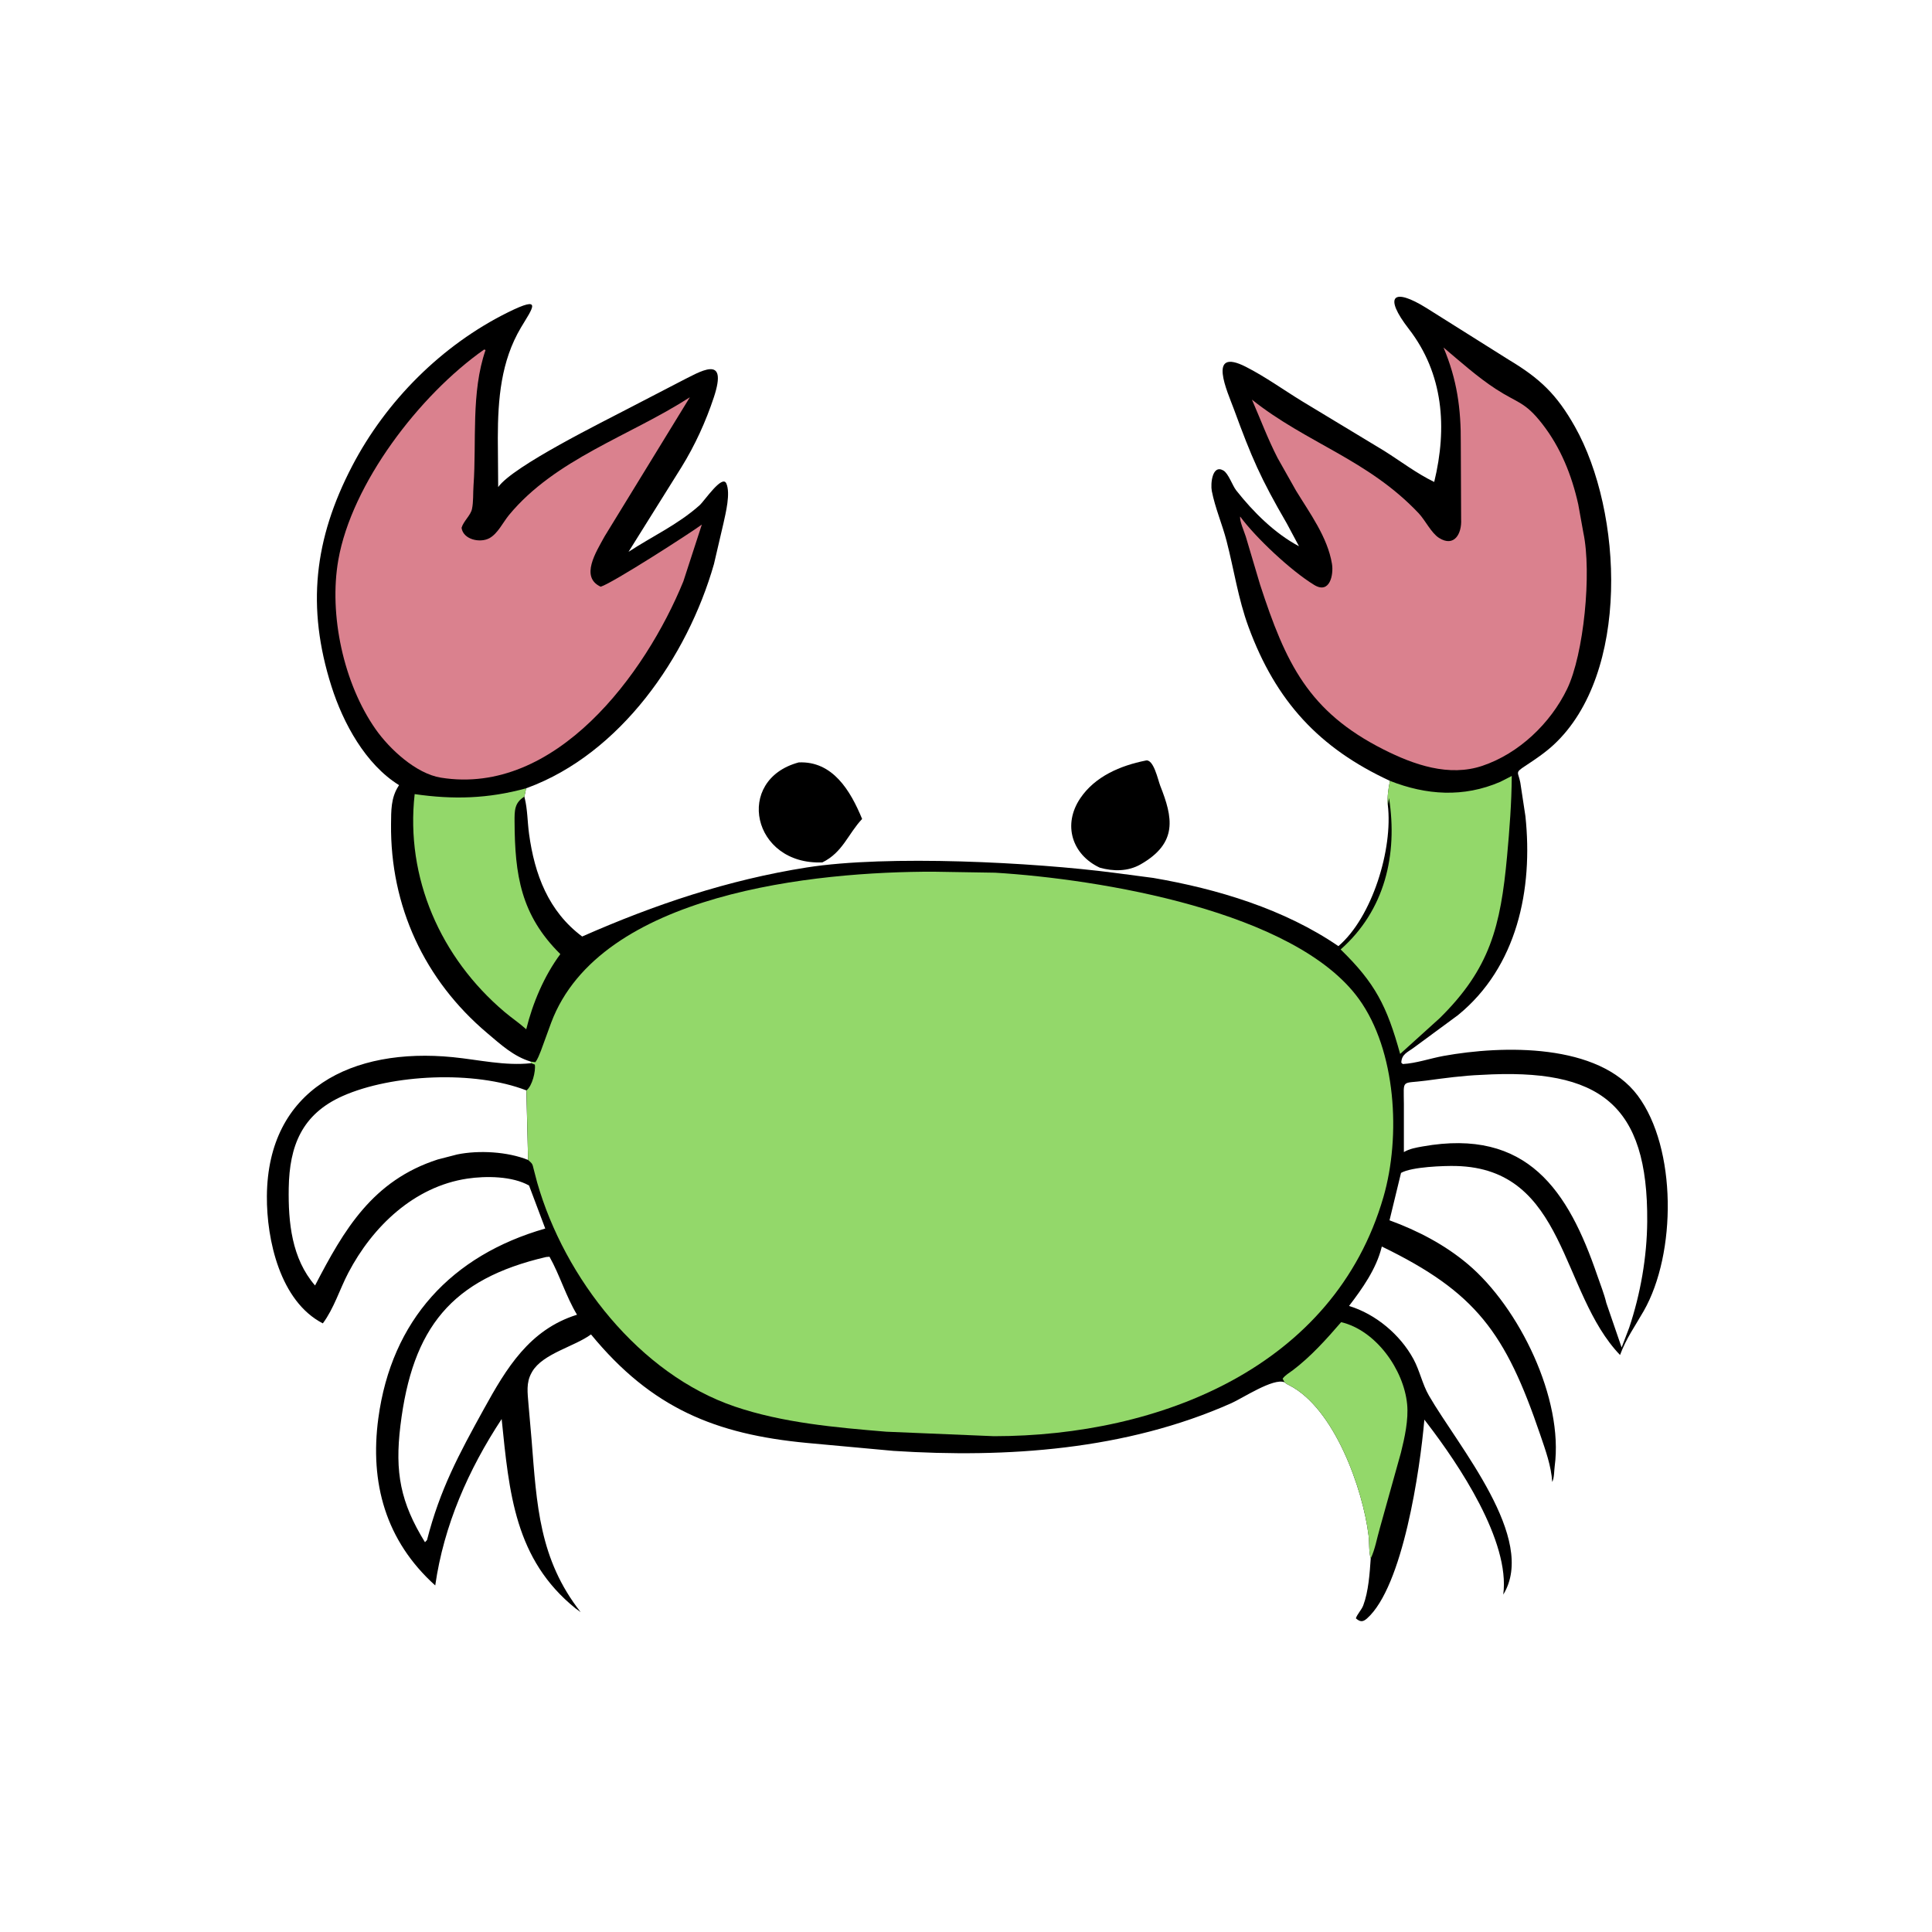 <svg version="1.1" xmlns="http://www.w3.org/2000/svg" style="display: block;" viewBox="0 0 2048 2048" width="640" height="640">
<path transform="translate(0,0)" fill="rgb(0,0,0)" d="M 846.676 808.185 C 882.806 806.577 901.572 838.266 913.887 868.126 C 898.841 884.1 893.468 903.527 871.739 914.19 C 797.231 917.215 778.183 826.621 846.676 808.185 z"/>
<path transform="translate(0,0)" fill="rgb(0,0,0)" d="M 1214.29 806.256 C 1222.83 803.809 1227.49 826.856 1229.9 832.937 C 1243.14 866.385 1249.03 893.434 1209.09 916.262 C 1195.8 923.861 1180.22 923.833 1165.81 919.763 C 1136.48 906.042 1126.2 874.317 1145.15 846.187 C 1160.78 822.981 1187.71 811.595 1214.29 806.256 z"/>
<path transform="translate(0,0)" fill="rgb(0,0,0)" d="M 1473.45 827.769 C 1398.58 793.122 1352.49 743.573 1323.43 664.438 C 1312.42 634.441 1308.15 603.998 1300.19 573.35 C 1295.6 555.678 1288.09 538.445 1284.57 520.548 C 1283.07 512.914 1285 492.01 1296.77 498.716 C 1302.24 501.836 1306.31 514.583 1310.48 519.884 C 1328.29 542.501 1351.33 565.521 1376.98 579.05 L 1364.15 555.036 C 1336.05 506.627 1326.87 485.166 1308 433.779 C 1301.34 415.642 1278.84 367.496 1320.8 388.904 C 1341.36 399.399 1360.53 413.23 1380.22 425.306 L 1467.13 477.82 C 1484.6 488.802 1501.73 501.928 1520.33 510.886 C 1534.31 453.35 1530.12 396.101 1493.37 348.643 C 1466.43 313.855 1476.47 304.247 1512.37 326.667 L 1599.27 381.308 C 1632.33 401.103 1650.2 418.052 1669.46 452.256 C 1720.38 542.698 1728.2 714.198 1646.96 789.5 C 1637.73 798.053 1627.34 804.993 1616.87 811.889 C 1605.42 819.43 1609.44 817.955 1611.61 829.668 L 1617 865.133 C 1625.27 942.792 1608.23 1025.01 1545.42 1076.16 L 1499.06 1110.29 C 1492.1 1115.51 1485.72 1117.4 1485.44 1126.5 L 1487 1127.92 C 1501.07 1127.21 1516.15 1121.89 1530.13 1119.35 C 1593.27 1107.88 1694.54 1105.74 1736.02 1161.31 C 1777.58 1216.99 1777.24 1328.71 1742.39 1389.74 C 1733.16 1405.91 1723.86 1418.67 1717.31 1436.35 C 1653.66 1370.05 1660.54 1238.9 1543.5 1236.01 C 1531.04 1235.7 1496.46 1236.81 1485.14 1243.34 L 1472.95 1293.58 C 1502.84 1304.48 1531.69 1319.54 1556.1 1340.15 C 1610.57 1386.16 1657.65 1482.89 1648.02 1554.5 C 1647.36 1559.41 1647.66 1566.57 1645.42 1570.94 C 1644.37 1553.88 1638.24 1537.14 1632.77 1521.05 C 1595.85 1412.58 1564.58 1369.79 1464.77 1321.37 L 1464.52 1322.4 C 1458.84 1345.18 1444.15 1365.92 1430.03 1384.37 C 1458.19 1392.87 1484.34 1414.81 1498.34 1440.7 C 1505.02 1453.07 1507.78 1467.34 1514.67 1479.29 C 1545.76 1533.27 1629.97 1631.15 1593.51 1690.34 C 1601.07 1633.4 1545.77 1551.67 1513.18 1509.17 L 1509.88 1504.87 C 1505.33 1557.65 1487.18 1682.27 1448.86 1715.84 C 1444.39 1719.75 1441.42 1719.13 1437.29 1715.5 C 1438.64 1711.11 1443.26 1706.68 1445.11 1701.77 C 1450.66 1687 1451.95 1667.79 1453.01 1652.12 C 1450.9 1644.76 1451.67 1635.44 1450.73 1627.68 C 1444.79 1578.78 1414.71 1492.88 1366.59 1468.41 C 1365.08 1467.64 1363.87 1467.08 1362.53 1466.02 L 1361.7 1465.29 C 1350 1460.32 1317.28 1482.11 1305.21 1487.47 C 1193.46 1537.12 1067.6 1545.75 947.049 1537.99 L 855.245 1529.56 C 758.664 1520.38 690.89 1492.95 626.492 1414.55 C 608.81 1427.52 575.544 1434.78 564.203 1453.92 L 563.5 1455.18 C 557.501 1465.83 559.308 1476.51 560.194 1488.34 L 563.5 1526.24 C 568.962 1595.34 571.569 1652.87 615.527 1708.92 L 610.247 1705.1 C 545.586 1653.02 539.75 1582.35 531.775 1504.24 C 496.559 1557.72 470.461 1616.94 461.376 1680.65 C 408.763 1633.29 391.829 1571.85 401.05 1503.4 C 415.066 1399.36 478.711 1330.74 577.985 1302.3 L 560.807 1256.69 C 542.996 1246.66 515.05 1246.44 495.337 1249.39 C 438.923 1257.83 394.877 1300.21 369.183 1349.3 C 360.013 1366.82 354.042 1386.96 342.214 1402.83 C 296.902 1379.47 282.583 1314.15 282.908 1268.03 C 283.71 1154.1 373.776 1110.13 480 1120.64 C 507.388 1123.36 535.375 1130.07 562.916 1127.03 L 562.562 1125.34 C 544.302 1119.77 530.88 1107.29 516.574 1095.22 C 449.767 1038.85 413.632 960.424 414.519 873.579 C 414.663 859.39 414.348 845.925 422.243 833.513 L 423.036 832.292 C 387.42 810.254 363.753 766.488 351.387 727.618 C 324.6 643.411 333.085 571.193 373.27 494.067 C 409.274 424.963 468.397 365.75 538.481 331.082 C 576.196 312.426 564.486 326.62 552.269 347.153 C 530.97 382.95 527.801 423.164 527.707 464.054 L 528.1 516.349 C 543.658 494.105 639.835 446.851 667.122 432.492 L 719.878 405.141 C 742.845 393.616 772.131 374.515 756.665 421.288 C 748.203 446.882 736.644 472.138 722.462 495.094 L 666.272 584.958 C 691.758 568.272 718.263 556.319 741.5 535.689 C 746.743 531.034 765.562 502.662 769.939 512.5 C 774.553 522.868 769.288 543.835 766.882 554.783 L 756.811 598 C 728.665 696.489 657.646 798.808 559.004 835.168 L 557.746 835.621 L 555.846 844.52 L 556.194 845.865 C 559.229 858.185 559.095 871.231 560.804 883.805 C 566.658 926.862 581.317 966.007 617.126 992.738 C 694.094 958.796 771.832 932.706 855.135 919.556 C 940.989 906.002 1096.37 914.168 1180.87 925.174 L 1222.5 930.636 C 1290.52 942.303 1361.29 963.589 1418.76 1002.94 C 1454.4 972.596 1476.81 900.097 1471.12 853.11 C 1470.46 844.915 1471.68 835.736 1473.45 827.769 z M 1570.27 1139.42 C 1550.62 1140.19 1531.13 1142.88 1511.66 1145.49 C 1484.92 1149.08 1488.06 1143.08 1488.17 1170.41 L 1488.17 1221.25 C 1494.29 1217.66 1501.09 1216.52 1508 1215.29 C 1619.3 1195.42 1662.51 1262.53 1693.11 1351.83 C 1696.36 1361.34 1700.45 1371.4 1702.76 1381.15 L 1718.99 1428.4 L 1726.97 1407.5 C 1738.98 1371.81 1745.83 1332.53 1746.12 1294.89 C 1747.08 1170.47 1696.03 1132.01 1570.27 1139.42 z M 559.803 1229.58 L 557.959 1155.87 C 502.924 1134.48 415.329 1138.74 363.349 1161.78 C 319.834 1181.07 306.798 1214.95 306.068 1259.41 C 305.469 1295.82 309.217 1334.14 333.974 1362.66 C 364.673 1303.5 394.899 1251.42 464 1229.1 L 484.71 1223.75 C 507.608 1219.08 538.023 1220.79 559.803 1229.58 z M 578.84 1332.5 C 478.813 1355.83 437.122 1406.98 424.441 1511.36 C 418.459 1560.6 424.38 1592.54 450.5 1634.83 L 452.656 1632.5 C 466.375 1578.96 486.262 1541.92 512.914 1493.64 C 536.722 1450.5 561.194 1409.42 611.664 1393.66 C 599.821 1374 593.548 1351.89 582.5 1332.2 L 578.84 1332.5 z"/>
<path transform="translate(0,0)" fill="rgb(147,216,106)" d="M 1361.7 1465.29 L 1359.64 1461.5 C 1362.17 1457.76 1367 1455.12 1370.57 1452.4 C 1389.64 1437.92 1406.11 1419.57 1421.68 1401.53 C 1458.39 1410.22 1488 1451.61 1491.62 1488.5 C 1493.23 1504.91 1488.99 1524.03 1485.04 1539.89 L 1462.71 1619.86 C 1459.64 1630.34 1457.69 1642.28 1453.01 1652.12 C 1450.9 1644.76 1451.67 1635.44 1450.73 1627.68 C 1444.79 1578.78 1414.71 1492.88 1366.59 1468.41 C 1365.08 1467.64 1363.87 1467.08 1362.53 1466.02 L 1361.7 1465.29 z"/>
<path transform="translate(0,0)" fill="rgb(147,216,106)" d="M 555.846 844.52 C 545.352 850.847 545.402 859.219 545.458 870.816 C 545.733 927.472 551.996 969.879 593.978 1011.38 C 576.8 1034.58 564.701 1063.2 557.828 1091.08 C 550.568 1084.52 542.285 1079 534.804 1072.66 C 467.226 1015.43 429.569 930.682 439.569 841.791 C 480.407 847.708 517.37 846.715 557.746 835.621 L 555.846 844.52 z"/>
<path transform="translate(0,0)" fill="rgb(147,216,106)" d="M 1473.45 827.769 C 1511.82 842.897 1551.41 845.644 1590.38 828.764 L 1602.53 822.556 C 1602.34 851.185 1600.17 879.206 1597.55 907.703 C 1590.69 982.109 1579.47 1026.69 1526.23 1079.21 L 1484.21 1117.2 C 1470.23 1066.64 1457.81 1042.13 1421.13 1006.45 C 1468.12 964.979 1481.72 905.833 1472.44 846 L 1471.12 853.11 C 1470.46 844.915 1471.68 835.736 1473.45 827.769 z"/>
<path transform="translate(0,0)" fill="rgb(218,129,142)" d="M 1530.17 368.354 C 1547.9 383.292 1566.25 399.736 1585.65 412.37 C 1609 427.573 1616.36 425.539 1634.97 449.5 C 1654.42 474.544 1666.12 503.756 1672.99 534.535 L 1678.43 564.682 C 1687.45 607.07 1678.9 693.704 1661.18 730.366 C 1643.58 766.784 1610.14 798.733 1571.44 811.779 C 1535.9 823.76 1498.72 810.694 1466.6 794.469 C 1386.91 754.218 1362.88 702.95 1335.76 619.818 L 1320.59 568.802 C 1319.01 563.778 1313.83 552.088 1314.62 547.537 C 1330.94 569.744 1368.34 604.993 1393.14 620.087 C 1409.65 630.14 1413.84 609.194 1411.94 597.719 C 1407.28 569.43 1388.5 544.131 1373.85 520.124 L 1354.35 485.573 C 1343.93 465.358 1336.18 444.423 1327.11 423.637 C 1384.86 469.711 1450.08 487.118 1503.87 544.097 C 1510.89 551.536 1517.17 564.978 1525.43 570.214 C 1541.46 580.362 1549.71 565.95 1548.85 550.395 L 1548.5 470.031 C 1548.78 433.528 1544.58 402.433 1530.17 368.354 z"/>
<path transform="translate(0,0)" fill="rgb(218,129,142)" d="M 513.222 370.5 L 514.699 371.047 C 499.137 416.119 505.308 467.919 501.929 515 C 501.359 522.947 501.97 531.941 500.297 539.67 C 498.838 546.413 491.434 552.228 489.265 559.5 C 491.027 572.097 508.999 575.827 518.774 570.501 C 527.73 565.62 533.18 553.662 539.605 545.894 C 588.721 486.506 667.746 462.084 731.266 421.135 L 640.937 568.53 C 631.791 585.195 614.725 611.754 636.747 621.932 C 649.109 618.309 732.669 564.459 743.972 556.066 L 724.396 616.246 C 684.282 714.61 588.758 843.957 467.303 824.342 C 441.024 820.098 413.006 794.088 398.335 773.226 C 364.129 724.586 348.478 651.443 358.625 593.601 C 372.825 512.648 444.555 418.725 513.222 370.5 z"/>
<path transform="translate(0,0)" fill="rgb(147,216,106)" d="M 562.562 1125.34 L 567.5 1125.95 C 570.118 1122.53 571.691 1117.99 573.333 1114.02 L 584.275 1084.05 C 636.058 946.186 865.114 923.825 989.737 924.042 L 1054.96 925.098 C 1165.58 931.845 1373 965.716 1440.44 1058.9 C 1479.98 1113.53 1485.12 1204.52 1466.52 1268.83 C 1414.33 1449.25 1229.25 1522.33 1053.71 1522.43 L 939.445 1517.66 C 886.108 1513.23 829.814 1508.31 778.897 1491 C 677.973 1456.68 598.481 1355.01 569.443 1253.59 L 565.719 1239.35 C 564.335 1233.44 564.381 1233.69 559.803 1229.58 L 558.066 1155.87 C 564.126 1151.34 568.054 1135.45 566.931 1128.5 L 562.916 1127.03 L 562.562 1125.34 z"/>
</svg>
